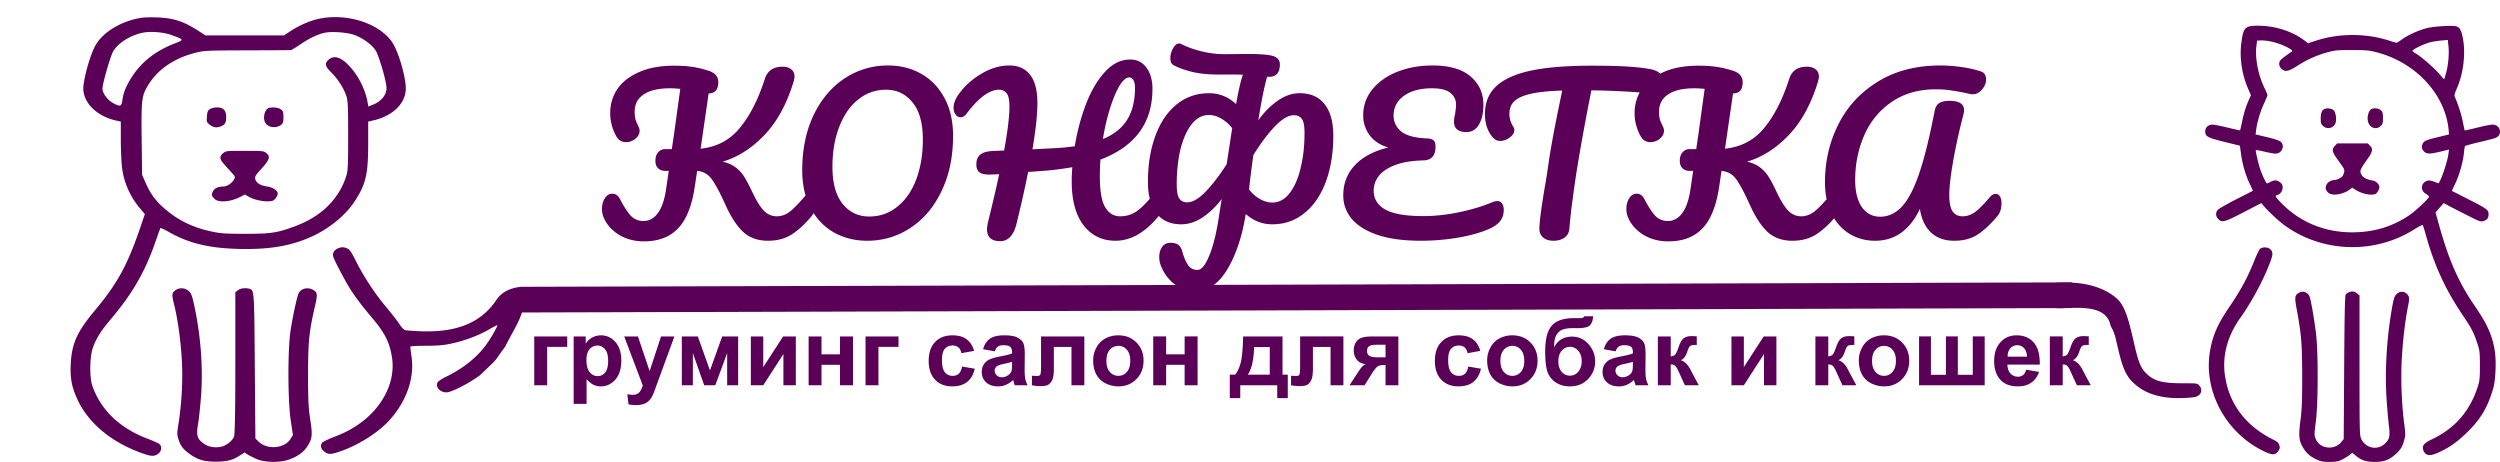 <svg width="292" height="54" fill="none" xmlns="http://www.w3.org/2000/svg"><path d="M286.826 3.06c.453.1.664.448.843 1.434.338 1.813.053 4.104-.716 5.847-.295.688-.316.787-.19 1.066.39.907.748 2.052.906 2.869.095.508.19.936.211.956.011.02.664-.13 1.444-.318.78-.2 1.592-.36 1.803-.36.906 0 1.212 1.146.411 1.525-.159.08-1.033.309-1.929.518-.896.21-1.666.418-1.697.468-.032.06-.095.418-.127.807-.094 1.006-.516 2.51-1.001 3.546l-.411.877 1.845.936c2.245 1.136 2.445 1.285 2.445 1.753 0 .478-.148.697-.58.827-.358.11-.432.09-2.087-.757-.938-.468-1.908-.966-2.139-1.106l-.433-.229-.484.548-.475.548.411 1.464c1.128 4.054 2.266 6.654 4.1 9.344 1.497 2.181 2.066 3.416 2.382 5.16.232 1.225.148 3.486-.147 4.552-.622 2.211-1.497 3.675-3.13 5.24-1.202 1.145-1.993 1.693-3.299 2.29-1.012.469-1.529.369-1.761-.338-.147-.468.127-.797 1.044-1.226 2.73-1.294 4.521-3.396 5.407-6.365.147-.508.189-.986.179-2.29 0-1.485-.032-1.724-.285-2.5-.411-1.266-.674-1.784-1.749-3.378-2.013-2.978-3.299-5.797-4.29-9.363-.158-.578-.316-1.076-.358-1.126-.032-.04-.517.22-1.075.568-4.575 2.839-10.53 2.67-14.935-.438-.749-.528-2.098-1.783-2.614-2.42l-.222-.27-2.044 1.056c-2.266 1.185-2.572 1.265-2.994.797-.316-.339-.326-.777-.021-1.086.137-.14 1.096-.677 2.14-1.215 1.043-.528 1.908-.976 1.929-.986.01-.02-.148-.369-.348-.777-.485-1.006-.875-2.321-1.033-3.517l-.137-.976-1.781-.438c-2.003-.498-2.266-.638-2.266-1.225 0-.468.347-.797.853-.797.201 0 .991.16 1.771.349.78.189 1.433.338 1.444.318.021-.02.126-.478.242-1.026.201-.996.454-1.803.833-2.63l.2-.438-.358-.826c-.696-1.614-.991-3.567-.769-5.25.231-1.843.432-2.052 1.949-2.052 1.982.01 3.974.638 5.418 1.723l.443.329.969-.319c2.583-.846 5.723-.856 8.327-.04.506.17.969.3 1.022.3.053 0 .348-.18.654-.4.727-.517 1.855-1.035 2.835-1.294.759-.21 2.898-.349 3.425-.24zm-3.035 1.892c-.569.16-1.56.608-1.908.857-.179.13-.158.17.401.518.716.448 2.213 1.783 2.761 2.46.211.27.411.469.432.449.021-.02.127-.369.243-.777.242-.917.358-2.232.253-3.118l-.074-.677-.77.07c-.432.04-1.033.139-1.338.218zm-20.237.389c-.19 1.384.19 3.387.907 4.87.21.43.379.838.379.897 0 .06-.19.518-.422 1.026-.442.967-.779 2.122-.895 3.019l-.074.547 1.349.32c.896.218 1.423.398 1.591.537.538.488.127 1.385-.621 1.385-.19 0-.791-.11-1.328-.24-.527-.129-.97-.199-.97-.159 0 .28.358 1.783.569 2.351.242.687.654 1.534.748 1.534a3.4 3.4 0 00.464-.21c.474-.228.759-.188 1.138.14.443.379.201 1.235-.39 1.415-.305.09-.263.18.264.747 2.224 2.36 5.122 3.606 8.432 3.616 2.54.01 4.785-.668 6.777-2.042.727-.498 2.234-1.933 2.234-2.112 0-.08-.158-.23-.358-.339-.674-.378-.601-1.265.127-1.524.253-.09.611-.01 1.296.29.2.089 1.065-2.381 1.202-3.407l.073-.538-.98.239c-1.275.308-1.613.308-1.939-.01-.316-.29-.338-.728-.053-1.066.158-.2.485-.319 1.592-.588l1.38-.339-.052-.597c-.422-4.134-3.879-7.83-8.401-8.995-.896-.23-1.201-.26-2.845-.26-1.613-.01-1.961.02-2.741.22a12.209 12.209 0 00-3.583 1.564c-1.16.737-1.529.807-1.95.398a.76.76 0 01-.169-.936c.063-.1.38-.369.717-.608.337-.239.653-.468.706-.508.126-.1-.675-.557-1.486-.846-.78-.28-1.581-.429-2.192-.409l-.422.02-.074.598z" fill="#5a0057"/><path d="M278.099 12.891c.19.19.232.349.232.907 0 .578-.032.697-.263.906-.633.608-1.529.1-1.529-.856 0-.538.211-1.026.475-1.126.379-.13.864-.06 1.085.17zm-5.565-.049c.253.199.401.976.274 1.464-.168.647-.991.877-1.486.398-.221-.209-.263-.328-.263-.876 0-.827.242-1.166.843-1.166.232 0 .495.08.632.18zm4.269 4.163c.411.419.337.718-.422 1.773-.379.518-.685 1.046-.685 1.176 0 .578.506.986 1.391 1.125.422.06.823.439.823.767 0 .27-.274.738-.475.817-.569.2-1.623-.04-2.382-.538l-.305-.209-.348.25c-.791.577-2.077.746-2.467.328-.305-.309-.358-.518-.221-.867.116-.319.548-.597.928-.597.263 0 .758-.23.948-.439.074-.09.169-.308.211-.488.063-.279 0-.418-.601-1.235-.822-1.125-.885-1.375-.506-1.803l.285-.319h3.573l.253.26zm-11.647 12.093c.348.329.348.598-.01 1.544-.738 1.982-2.15 4.632-3.457 6.455-1.613 2.261-2.214 4.702-1.75 7.152.569 3.118 2.466 5.538 5.502 7.063.527.259.685.388.769.657.106.289.095.388-.073.657-.338.548-.696.568-1.676.1-4.511-2.142-7.167-7.112-6.314-11.834.316-1.743.886-3.038 2.161-4.92 1.465-2.162 2.182-3.487 3.014-5.569.253-.627.538-1.215.633-1.315.242-.259.927-.249 1.201.01zM241.381 33c3.119 0 5.068 1.075 6 2 .979.984 1.394 3.004 1.958 5.44.449 1.92.737 2.606 1.393 3.223.875.845 1.866 1.104 4.215 1.104 1.681 0 1.693 0 1.923.258.334.368.311.845-.046 1.134-.242.199-.461.248-1.359.308-2.614.169-4.56-.308-5.965-1.472-1.105-.915-1.52-1.76-2.119-4.306C246.955 38.84 247 39 246.5 38c-.5-2.523-3.962-2-6.115-2-.807 0-2.601-.923-2.278-1.5.287-.527-.411-1.5 3.274-1.5zm33.525 1.059c.116.02.316.13.442.249l.243.199v8.178c0 7.72.01 8.198.2 8.577.527 1.105 1.887 1.384 2.761.557.559-.518.633-.866.454-2.22a73.563 73.563 0 01-.274-3.338c-.19-3.297.073-7.192.727-10.688.147-.767.232-.996.464-1.225.369-.349.853-.359 1.201-.02.306.279.327.508.106 1.593-.296 1.465-.57 3.776-.696 5.907-.137 2.321-.032 5.32.285 7.71.147 1.156.147 1.325-.011 1.883-.2.767-.443 1.136-1.065 1.684-.727.637-1.296.836-2.36.846-1.012 0-1.571-.18-2.245-.747l-.39-.319-.327.27c-.19.139-.58.378-.875.527-.453.22-.675.26-1.433.27-.749 0-.991-.04-1.476-.26-.801-.358-1.275-.767-1.676-1.474-.453-.807-.495-1.305-.263-3.168.158-1.265.2-2.26.2-5.11-.011-3.755-.095-4.86-.632-7.76-.264-1.424-.243-1.663.179-1.942.506-.339 1.138-.12 1.338.468.148.439.496 2.41.717 4.154.274 2.112.274 8.168-.011 10.39-.189 1.494-.189 1.593-.01 2.022.464 1.155 2.171 1.364 2.983.358l.284-.348.053-8.328c.042-6.325.084-8.377.179-8.537.148-.249.611-.418.928-.358z" fill="#5a0057"/><path d="M62.4 39.296h3.852v1.22H63.91V45H62.4v-5.704zm4.604 0h1.407v.838a2.106 2.106 0 011.778-.967c.662 0 1.224.26 1.686.779.462.519.693 1.242.693 2.17 0 .952-.233 1.693-.698 2.223-.466.527-1.03.79-1.692.79a1.94 1.94 0 01-.86-.188c-.254-.125-.522-.34-.805-.645v2.874h-1.51v-7.874zm1.493 2.755c0 .641.127 1.116.381 1.424.254.304.564.456.93.456.35 0 .642-.14.875-.419.233-.283.349-.745.349-1.386 0-.597-.12-1.041-.36-1.332-.24-.29-.537-.435-.891-.435-.37 0-.675.144-.919.43-.243.283-.365.704-.365 1.262zm4.41-2.755h1.606l1.364 4.05 1.332-4.05h1.563l-2.014 5.49-.36.993c-.133.333-.26.587-.382.762a1.557 1.557 0 01-.413.425 1.735 1.735 0 01-.575.258c-.225.06-.482.09-.768.09-.29 0-.575-.03-.854-.09l-.134-1.182c.236.047.45.07.639.07.35 0 .61-.104.779-.312.168-.204.297-.465.386-.784l-2.17-5.72zm6.73 0h1.869l1.418 3.974 1.428-3.974h1.864V45h-1.284v-3.754L83.542 45h-1.29l-1.326-3.754V45h-1.29v-5.704zm8.061 0h1.45v3.582l2.321-3.582h1.483V45h-1.45v-3.647L89.148 45h-1.45v-5.704zm6.747 0h1.509v2.09h2.16v-2.09h1.514V45h-1.515v-2.395h-2.16V45h-1.508v-5.704zm6.649 0h3.851v1.22h-2.342V45h-1.509v-5.704zm12.681 1.686l-1.488.269c-.05-.297-.164-.521-.343-.671-.176-.15-.405-.226-.688-.226-.376 0-.677.13-.902.392-.222.258-.333.691-.333 1.3 0 .677.113 1.155.338 1.434.229.28.536.419.919.419.286 0 .521-.08.703-.242.183-.164.312-.446.387-.843l1.482.252c-.154.68-.449 1.195-.886 1.542s-1.022.52-1.756.52c-.834 0-1.501-.262-1.998-.789-.494-.526-.741-1.255-.741-2.186 0-.941.248-1.674.746-2.197.498-.526 1.171-.789 2.02-.789.694 0 1.246.15 1.654.451.412.297.707.752.886 1.364zm2.417.054l-1.369-.247c.154-.551.419-.96.794-1.224.376-.265.935-.398 1.676-.398.673 0 1.175.08 1.504.242.33.157.561.36.693.607.136.243.204.693.204 1.348l-.016 1.762c0 .5.023.871.07 1.111.05.237.141.49.274.763h-1.493c-.04-.1-.088-.249-.145-.446a2.457 2.457 0 00-.054-.177 2.73 2.73 0 01-.827.564 2.371 2.371 0 01-.94.188c-.587 0-1.051-.16-1.391-.478-.337-.319-.505-.722-.505-1.209 0-.322.077-.608.231-.859a1.49 1.49 0 01.644-.58c.28-.136.681-.254 1.203-.355.706-.132 1.195-.256 1.467-.37v-.15c0-.29-.072-.496-.215-.618-.143-.126-.414-.188-.811-.188-.269 0-.478.053-.629.16-.15.105-.272.29-.365.554zm2.02 1.225c-.194.064-.5.141-.919.23-.419.09-.693.178-.822.264-.196.14-.295.317-.295.532 0 .21.079.394.236.547a.826.826 0 00.602.231c.272 0 .532-.09.779-.268a.953.953 0 00.36-.5c.039-.128.059-.374.059-.735v-.301zm3.384-2.965h5.054V45h-1.504v-4.48h-2.057v2.563c0 .651-.076 1.11-.226 1.375-.15.26-.317.433-.499.515-.183.083-.477.124-.881.124a6.18 6.18 0 01-.951-.097v-1.112c.032 0 .116.004.252.01.158.012.28.017.366.017.204 0 .329-.066.376-.199.046-.136.07-.51.07-1.122v-3.298zm6.085 2.771c0-.5.124-.986.371-1.455.247-.47.596-.827 1.047-1.074a3.13 3.13 0 011.52-.371c.863 0 1.57.281 2.122.843.551.559.827 1.266.827 2.122 0 .863-.28 1.579-.838 2.148-.555.566-1.255.849-2.1.849a3.33 3.33 0 01-1.499-.355 2.44 2.44 0 01-1.079-1.036c-.247-.459-.371-1.015-.371-1.67zm1.547.08c0 .567.134 1 .403 1.3.268.301.599.452.993.452s.724-.15.989-.451c.268-.301.402-.738.402-1.31 0-.56-.134-.99-.402-1.29a1.265 1.265 0 00-.989-.451c-.394 0-.725.15-.993.451-.269.3-.403.734-.403 1.3zm5.468-2.851h1.509v2.09h2.159v-2.09h1.515V45h-1.515v-2.395h-2.159V45h-1.509v-5.704zM149.181 45h-4.318v1.504h-1.225v-2.74h.618c.258-.286.471-.733.639-1.342.169-.609.269-1.65.301-3.126h4.603v4.469h.612v2.739h-1.23V45zm-.875-1.235l.005-3.228h-1.826c-.061 1.575-.311 2.651-.752 3.228h2.573zm3.55-4.47h5.054V45h-1.503v-4.48h-2.058v2.563c0 .651-.075 1.11-.225 1.375-.151.26-.317.433-.5.515-.182.083-.476.124-.881.124a6.18 6.18 0 01-.95-.097v-1.112c.032 0 .116.004.252.01.158.012.28.017.365.017.205 0 .33-.066.376-.199.047-.136.07-.51.07-1.122v-3.298zm11.473 0V45h-1.499v-2.369h-.139c-.326 0-.566.043-.72.13-.15.082-.319.259-.505.531l-.091.113-.994 1.595h-1.756l1.079-1.654c.308-.473.588-.745.838-.817-.422-.025-.766-.184-1.031-.478-.261-.297-.392-.675-.392-1.133 0-.369.086-.684.258-.945.175-.262.406-.439.693-.532.29-.097.719-.145 1.289-.145h2.97zm-1.499.973h-1.079c-.398 0-.677.057-.838.172-.161.11-.242.297-.242.559 0 .26.092.449.274.563.183.115.482.172.897.172h.988v-1.466zm11.07.714l-1.488.269c-.05-.297-.164-.521-.343-.671-.176-.15-.405-.226-.688-.226-.376 0-.677.13-.902.392-.222.258-.333.691-.333 1.3 0 .677.113 1.155.338 1.434.229.28.536.419.919.419.286 0 .521-.08.703-.242.183-.164.312-.446.387-.843l1.482.252c-.154.68-.449 1.195-.886 1.542s-1.022.52-1.756.52c-.834 0-1.501-.262-1.998-.789-.494-.526-.741-1.255-.741-2.186 0-.941.248-1.674.746-2.197.498-.526 1.171-.789 2.02-.789.694 0 1.246.15 1.654.451.412.297.707.752.886 1.364zm.801 1.085c0-.5.123-.986.37-1.455.247-.47.596-.827 1.047-1.074a3.135 3.135 0 011.52-.371c.863 0 1.571.281 2.122.843.552.559.827 1.266.827 2.122 0 .863-.279 1.579-.838 2.148-.555.566-1.255.849-2.1.849a3.326 3.326 0 01-1.498-.355 2.437 2.437 0 01-1.08-1.036c-.247-.459-.37-1.015-.37-1.67zm1.546.08c0 .567.135 1 .403 1.3.269.301.6.452.994.452s.723-.15.988-.451c.269-.301.403-.738.403-1.31 0-.56-.134-.99-.403-1.29a1.263 1.263 0 00-.988-.451c-.394 0-.725.15-.994.451-.268.3-.403.734-.403 1.3zm9.808-5.204h1.026c-.032.455-.152.8-.36 1.037-.204.233-.711.35-1.52.35-.097 0-.193-.003-.29-.006h-.193c-.48 0-.871.053-1.171.16-.301.105-.548.309-.742.613-.189.304-.288.795-.295 1.472.222-.42.509-.732.859-.94.355-.208.776-.312 1.263-.312.748 0 1.382.292 1.901.876.519.58.779 1.253.779 2.02 0 .798-.274 1.484-.822 2.056-.544.573-1.257.86-2.138.86-.605 0-1.137-.145-1.595-.435a2.42 2.42 0 01-.983-1.187c-.197-.505-.295-1.34-.295-2.503 0-1.368.25-2.35.752-2.949.505-.598 1.384-.897 2.637-.897h.763c.211 0 .352-.071.424-.215zm-3.04 5.248c0 .52.129.93.387 1.235.261.301.58.451.956.451.404 0 .736-.155.993-.467.262-.315.392-.72.392-1.214 0-.505-.132-.911-.397-1.219-.261-.311-.585-.467-.972-.467-.376 0-.697.152-.962.456-.265.305-.397.713-.397 1.225zm6.687-1.155l-1.37-.247c.154-.551.419-.96.795-1.224.376-.265.935-.398 1.676-.398.673 0 1.175.08 1.504.242.329.157.56.36.693.607.136.243.204.693.204 1.348l-.016 1.762c0 .5.023.871.07 1.111.05.237.141.49.274.763h-1.494a6.053 6.053 0 01-.145-.446 3.464 3.464 0 00-.053-.177 2.73 2.73 0 01-.827.564 2.371 2.371 0 01-.94.188c-.588 0-1.051-.16-1.392-.478-.336-.319-.504-.722-.504-1.209 0-.322.077-.608.231-.859.154-.254.368-.448.644-.58.279-.136.68-.254 1.203-.355.706-.132 1.194-.256 1.466-.37v-.15c0-.29-.071-.496-.214-.618-.144-.126-.414-.188-.811-.188-.269 0-.478.053-.629.16-.15.105-.272.29-.365.554zm2.019 1.225a9.363 9.363 0 01-.918.23c-.419.09-.693.178-.822.264-.197.14-.295.317-.295.532 0 .21.079.394.236.547a.826.826 0 00.602.231c.272 0 .531-.09.779-.268a.946.946 0 00.359-.5c.04-.128.059-.374.059-.735v-.301zm2.917-2.965h1.504v2.331c.251-.029.428-.106.532-.231.103-.125.229-.4.376-.822.193-.562.404-.922.633-1.08.23-.157.53-.236.903-.236.114 0 .313.01.596.027l.005 1c-.397 0-.651.037-.762.112-.111.079-.231.313-.36.704-.176.526-.428.85-.758.972.477.132.88.546 1.209 1.24l.059.113.843 1.574h-1.622l-.752-1.649c-.154-.333-.288-.546-.403-.64-.111-.096-.277-.144-.499-.144V45h-1.504v-5.704zm8.594 0h1.45v3.582l2.32-3.582h1.483V45h-1.451v-3.647L203.682 45h-1.45v-5.704zm9.807 0h1.504v2.331c.251-.029.428-.106.532-.231.104-.125.229-.4.376-.822.193-.562.405-.922.634-1.08.229-.157.53-.236.902-.236.115 0 .313.01.596.027l.006 1c-.398 0-.652.037-.763.112-.111.079-.231.313-.36.704-.175.526-.428.85-.757.972.476.132.879.546 1.208 1.24l.059.113.844 1.574h-1.622l-.752-1.649c-.154-.333-.289-.546-.403-.64-.111-.096-.278-.144-.5-.144V45h-1.504v-5.704zm5.071 2.771c0-.5.123-.986.37-1.455.247-.47.596-.827 1.048-1.074a3.13 3.13 0 011.52-.371c.863 0 1.57.281 2.121.843.552.559.827 1.266.827 2.122 0 .863-.279 1.579-.837 2.148-.556.566-1.256.849-2.101.849a3.329 3.329 0 01-1.498-.355 2.437 2.437 0 01-1.08-1.036c-.247-.459-.37-1.015-.37-1.67zm1.547.08c0 .567.134 1 .402 1.3.269.301.6.452.994.452s.723-.15.988-.451c.269-.301.403-.738.403-1.31 0-.56-.134-.99-.403-1.29a1.263 1.263 0 00-.988-.451c-.394 0-.725.15-.994.451-.268.3-.402.734-.402 1.3zm5.489-2.851h1.386v4.485h1.751v-4.485h1.391v4.485h1.745v-4.485h1.391V45h-7.664v-5.704zm12.514 3.889l1.504.252c-.193.551-.499.972-.918 1.262-.415.287-.936.43-1.563.43-.992 0-1.726-.324-2.202-.972-.376-.52-.564-1.175-.564-1.966 0-.945.247-1.685.741-2.218.494-.538 1.119-.806 1.875-.806.848 0 1.518.281 2.008.843.491.559.725 1.416.704 2.573h-3.781c.01.448.132.797.365 1.047.233.247.523.371.87.371a.924.924 0 00.596-.193c.161-.13.283-.337.365-.623zm.086-1.526c-.01-.437-.123-.768-.338-.993a1.035 1.035 0 00-.784-.344c-.33 0-.602.12-.817.36-.214.24-.32.565-.316.977h2.255zm2.675-2.363h1.504v2.331c.251-.029.428-.106.532-.231.104-.125.229-.4.376-.822.193-.562.404-.922.634-1.08.229-.157.53-.236.902-.236.115 0 .313.01.596.027l.006 1c-.398 0-.652.037-.763.112-.111.079-.231.313-.36.704-.175.526-.428.85-.757.972.476.132.879.546 1.208 1.24l.059.113.843 1.574h-1.622l-.752-1.649c-.154-.333-.288-.546-.402-.64-.111-.096-.278-.144-.5-.144V45h-1.504v-5.704z" fill="#5a0057"/><path d="M60.947 34.998l181.057-.515" stroke="#5a0057" stroke-width="3"/><path d="M94.6 22.648c.208 0 .368.096.48.288.128.192.192.456.192.792 0 .624-.152 1.12-.456 1.488-.768.928-1.544 1.648-2.328 2.16-.784.496-1.712.744-2.784.744-1.184 0-2.152-.344-2.904-1.032-.752-.704-1.456-1.792-2.112-3.264-.48-1.056-.88-1.84-1.2-2.352-.304-.528-.608-.896-.912-1.104-.304-.224-.688-.36-1.152-.408l-.264 1.776c-.336 2.288-.992 3.936-1.968 4.944-.96 1.008-2.288 1.512-3.984 1.512-1.104 0-2.088-.264-2.952-.792-.848-.544-1.44-1.232-1.776-2.064a2.56 2.56 0 01-.168-.936c0-.48.112-.896.336-1.248.224-.352.512-.528.864-.528.208 0 .384.056.528.168.144.096.28.272.408.528.496.928.928 1.576 1.296 1.944.384.368.856.552 1.416.552.64 0 1.184-.288 1.632-.864.464-.592.792-1.496.984-2.712l.336-2.28h-.384c-.368 0-.656-.104-.864-.312-.208-.208-.312-.496-.312-.864 0-.416.104-.744.312-.984.224-.256.496-.384.816-.384h.792c.112-.784.192-1.328.24-1.632l.744-5.4a10.286 10.286 0 00-1.176-.072c-1.36 0-2.392.24-3.096.72-.704.464-1.056 1.136-1.056 2.016 0 .4.04.728.12.984.096.24.216.512.36.816a.953.953 0 01.096.432c0 .352-.168.664-.504.936-.32.256-.68.384-1.08.384-.512 0-.888-.224-1.128-.672a5.464 5.464 0 01-.72-2.736c0-1.008.272-1.928.816-2.76.56-.832 1.4-1.496 2.52-1.992 1.12-.512 2.504-.768 4.152-.768.72 0 1.376.04 1.968.12.608.08 1.272.232 1.992.456.784.24 1.176.688 1.176 1.344 0 .88-.376 1.32-1.128 1.32l-.936 6.456c1.872-.192 3.392-.992 4.56-2.4 1.184-1.424 2.168-3.352 2.952-5.784.144-.448.384-.792.72-1.032.352-.24.792-.36 1.32-.36.448 0 .792.104 1.032.312.256.192.384.472.384.84 0 .112-.032.296-.096.552-.8 2.64-1.944 4.736-3.432 6.288-1.488 1.552-3.112 2.584-4.872 3.096.608.144 1.104.36 1.488.648.4.288.736.648 1.008 1.08.272.416.584 1 .936 1.752.496 1.056.96 1.808 1.392 2.256.432.432.936.648 1.512.648.512 0 1-.168 1.464-.504.464-.352 1.048-.944 1.752-1.776.192-.224.408-.336.648-.336zm6.685 5.472c-1.424 0-2.712-.32-3.864-.96-1.136-.64-2.04-1.576-2.712-2.808-.672-1.248-1.008-2.736-1.008-4.464 0-2.432.44-4.576 1.32-6.432.896-1.856 2.104-3.288 3.624-4.296a9.08 9.08 0 015.088-1.512c1.424 0 2.704.32 3.84.96 1.152.64 2.064 1.584 2.736 2.832.672 1.232 1.008 2.712 1.008 4.44 0 2.432-.448 4.576-1.344 6.432-.88 1.856-2.088 3.288-3.624 4.296-1.52 1.008-3.208 1.512-5.064 1.512zm.24-2.832c1.248 0 2.344-.384 3.288-1.152.96-.768 1.696-1.832 2.208-3.192.512-1.376.768-2.928.768-4.656 0-1.904-.4-3.344-1.2-4.32-.8-.992-1.832-1.488-3.096-1.488-1.232 0-2.32.384-3.264 1.152-.944.752-1.68 1.816-2.208 3.192-.528 1.36-.792 2.912-.792 4.656 0 1.904.4 3.352 1.2 4.344.8.976 1.832 1.464 3.096 1.464zm33.61-2.64c.208 0 .368.096.48.288.128.192.192.456.192.792 0 .624-.152 1.12-.456 1.488-1.584 1.936-3.272 2.904-5.064 2.904-1.552 0-2.792-.6-3.72-1.8-.928-1.2-1.392-2.92-1.392-5.16 0-.544.024-1.088.072-1.632a33.93 33.93 0 01-3.456.432c-.832.064-1.4.104-1.704.12-.32 1.632-.768 3.632-1.344 6-.336 1.392-.976 2.088-1.92 2.088-1.024 0-1.536-.464-1.536-1.392 0-.208.04-.496.12-.864.544-2.192.976-4.048 1.296-5.568l-1.152.048c-.528 0-.912-.088-1.152-.264-.24-.192-.36-.496-.36-.912 0-.528.152-.912.456-1.152.304-.256.808-.4 1.512-.432l1.272-.048c.416-2.256.624-3.976.624-5.16 0-.752-.112-1.264-.336-1.536a1.093 1.093 0 00-.888-.408c-1.12 0-2.384.936-3.792 2.808-.208.272-.44.408-.696.408-.224 0-.416-.104-.576-.312-.16-.208-.24-.472-.24-.792 0-.496.2-1.024.6-1.584a8.534 8.534 0 012.664-2.4c1.072-.64 2.16-.96 3.264-.96 1.04 0 1.84.36 2.4 1.08.576.704.864 1.808.864 3.312 0 1.328-.192 3.128-.576 5.4l2.352-.12a24.872 24.872 0 002.592-.24c.288-1.76.728-3.408 1.32-4.944.592-1.536 1.328-2.784 2.208-3.744.88-.96 1.864-1.44 2.952-1.44.8 0 1.432.32 1.896.96.464.624.696 1.448.696 2.472 0 3.968-2.024 6.72-6.072 8.256-.048.64-.072 1.304-.072 1.992 0 1.68.208 2.872.624 3.576.416.704 1 1.056 1.752 1.056.656 0 1.256-.168 1.8-.504.544-.352 1.16-.944 1.848-1.776.192-.224.408-.336.648-.336zm-3.24-13.608c-.352 0-.728.32-1.128.96-.384.64-.752 1.512-1.104 2.616a24.642 24.642 0 00-.84 3.624c1.28-.528 2.224-1.28 2.832-2.256.608-.976.912-2.232.912-3.768 0-.368-.064-.656-.192-.864-.128-.208-.288-.312-.48-.312zm19.897 1.848c1.296 0 2.272.432 2.928 1.296.672.848 1.008 2.072 1.008 3.672 0 2-.288 3.784-.864 5.352-.576 1.568-1.408 2.792-2.496 3.672-1.072.88-2.328 1.32-3.768 1.32-1.152 0-2.184-.4-3.096-1.2-.416 2.592-1.128 4.736-2.136 6.432-1.008 1.696-2.248 2.544-3.72 2.544-.944 0-1.768-.264-2.472-.792-.688-.528-1.208-1.224-1.56-2.088a2.712 2.712 0 01-.216-1.08c0-.464.112-.856.336-1.176.224-.32.544-.48.96-.48.416 0 .728.08.936.24.208.16.36.416.456.768.192.688.416 1.216.672 1.584.256.384.624.576 1.104.576.448 0 .888-.512 1.32-1.536.448-1.008.824-2.448 1.128-4.32l.384-2.424c-.688.896-1.44 1.616-2.256 2.16-.8.528-1.624.792-2.472.792-1.264 0-2.232-.432-2.904-1.296-.656-.864-.984-2.088-.984-3.672 0-2 .288-3.784.864-5.352.576-1.568 1.4-2.792 2.472-3.672 1.088-.88 2.352-1.32 3.792-1.32 1.2 0 2.256.424 3.168 1.272.288-1.616.552-2.76.792-3.432a33.24 33.24 0 00-1.464-.024h-1.512c-1.104 0-2.096-.104-2.976-.312-.88-.224-1.6-.488-2.16-.792-.24-.128-.36-.4-.36-.816 0-.384.104-.76.312-1.128.208-.384.448-.576.72-.576.08 0 .168.024.264.072.656.336 1.432.616 2.328.84.896.224 1.824.336 2.784.336l2.76-.024c.912 0 1.664.04 2.256.12.512.064.864.192 1.056.384.208.176.312.416.312.72 0 .512-.12.888-.36 1.128-.224.24-.6.344-1.128.312-.32 1.104-.664 2.8-1.032 5.088.672-.944 1.424-1.704 2.256-2.28.832-.592 1.688-.888 2.568-.888zm-13.128 12.744c.624 0 1.336-.408 2.136-1.224.8-.832 1.624-1.904 2.472-3.216l.648-4.224a4.512 4.512 0 00-1.296-1.128c-.464-.272-.936-.408-1.416-.408-.784 0-1.464.368-2.04 1.104-.56.72-.992 1.696-1.296 2.928-.288 1.232-.432 2.592-.432 4.08 0 .816.104 1.368.312 1.656.208.288.512.432.912.432zm9.936.024c.784 0 1.456-.36 2.016-1.08.576-.736 1.008-1.72 1.296-2.952.304-1.232.456-2.592.456-4.08 0-.832-.104-1.384-.312-1.656-.208-.288-.52-.432-.936-.432-.64 0-1.384.44-2.232 1.32-.832.88-1.664 1.992-2.496 3.336a129.867 129.867 0 00-.504 4.008c.368.48.792.856 1.272 1.128.48.272.96.408 1.44.408zm25.669-.024c.24-.096.44-.144.6-.144.256 0 .448.096.576.288.128.192.192.44.192.744 0 .48-.12.888-.36 1.224-.224.336-.616.64-1.176.912-.944.448-2.168.808-3.672 1.08a26.429 26.429 0 01-4.44.384c-2.016 0-3.704-.224-5.064-.672-1.36-.464-2.376-1.096-3.048-1.896-.656-.8-.984-1.704-.984-2.712 0-1.376.44-2.544 1.32-3.504.896-.976 2.208-1.68 3.936-2.112-.944-.272-1.672-.752-2.184-1.44a3.847 3.847 0 01-.744-2.304c0-1.152.36-2.168 1.08-3.048.736-.896 1.72-1.584 2.952-2.064s2.584-.72 4.056-.72c1.984 0 3.472.432 4.464 1.296.992.848 1.488 1.952 1.488 3.312 0 .944-.176 1.712-.528 2.304-.336.576-.824.864-1.464.864-.448 0-.8-.096-1.056-.288-.256-.208-.384-.512-.384-.912 0-.272.04-.568.12-.888.08-.528.12-.888.12-1.08 0-.576-.216-1.04-.648-1.392-.432-.368-1.152-.552-2.16-.552-1.36 0-2.448.288-3.264.864-.816.576-1.224 1.352-1.224 2.328 0 .752.304 1.376.912 1.872.624.48 1.632.744 3.024.792.352.016.6.096.744.24.144.144.216.384.216.72 0 1.056-.48 1.592-1.44 1.608-1.328.032-2.432.216-3.312.552-.864.336-1.496.768-1.896 1.296-.384.512-.576 1.064-.576 1.656 0 .992.464 1.744 1.392 2.256.928.496 2.4.744 4.416.744 1.328 0 2.728-.152 4.2-.456 1.488-.32 2.76-.704 3.816-1.152zM192.786 8.08c.496.096.864.264 1.104.504.256.24.384.52.384.84 0 .528-.152.912-.456 1.152-.288.24-.752.336-1.392.288a93.77 93.77 0 00-3.384-.216c-.8-.048-1.856-.08-3.168-.096a271.194 271.194 0 00-1.632 8.88c-.176 1.088-.36 2.352-.552 3.792a59.182 59.182 0 00-.384 3.456c-.032.464-.224.824-.576 1.08-.352.24-.776.36-1.272.36-.528 0-.936-.128-1.224-.384-.288-.256-.432-.592-.432-1.008 0-.384.056-1.016.168-1.896.128-.896.272-1.832.432-2.808a57.21 57.21 0 00.408-2.544c.176-1.216.376-2.424.6-3.624.224-1.2.448-2.336.672-3.408.048-.24.104-.512.168-.816.064-.32.136-.672.216-1.056-1.568.048-2.8.176-3.696.384-.896.208-1.536.504-1.92.888-.368.368-.552.848-.552 1.44 0 .544.16 1.064.48 1.56a.714.714 0 01.096.36c0 .304-.184.592-.552.864-.352.256-.72.384-1.104.384a.96.96 0 01-.672-.24c-.32-.272-.584-.656-.792-1.152-.208-.512-.312-1.088-.312-1.728 0-1.36.44-2.448 1.32-3.264.896-.832 2.248-1.44 4.056-1.824 1.824-.384 4.16-.576 7.008-.576 1.76 0 3.16.032 4.2.096 1.056.064 1.976.168 2.76.312zm21.463 14.568c.208 0 .368.096.48.288.128.192.192.456.192.792 0 .624-.152 1.12-.456 1.488-.768.928-1.544 1.648-2.328 2.16-.784.496-1.712.744-2.784.744-1.184 0-2.152-.344-2.904-1.032-.752-.704-1.456-1.792-2.112-3.264-.48-1.056-.88-1.84-1.2-2.352-.304-.528-.608-.896-.912-1.104-.304-.224-.688-.36-1.152-.408l-.264 1.776c-.336 2.288-.992 3.936-1.968 4.944-.96 1.008-2.288 1.512-3.984 1.512-1.104 0-2.088-.264-2.952-.792-.848-.544-1.44-1.232-1.776-2.064a2.56 2.56 0 01-.168-.936c0-.48.112-.896.336-1.248.224-.352.512-.528.864-.528.208 0 .384.056.528.168.144.096.28.272.408.528.496.928.928 1.576 1.296 1.944.384.368.856.552 1.416.552.64 0 1.184-.288 1.632-.864.464-.592.792-1.496.984-2.712l.336-2.28h-.384c-.368 0-.656-.104-.864-.312-.208-.208-.312-.496-.312-.864 0-.416.104-.744.312-.984.224-.256.496-.384.816-.384h.792c.112-.784.192-1.328.24-1.632l.744-5.4a10.286 10.286 0 00-1.176-.072c-1.36 0-2.392.24-3.096.72-.704.464-1.056 1.136-1.056 2.016 0 .4.04.728.12.984.096.24.216.512.36.816a.953.953 0 01.096.432c0 .352-.168.664-.504.936-.32.256-.68.384-1.08.384-.512 0-.888-.224-1.128-.672a5.464 5.464 0 01-.72-2.736c0-1.008.272-1.928.816-2.76.56-.832 1.4-1.496 2.52-1.992 1.12-.512 2.504-.768 4.152-.768.72 0 1.376.04 1.968.12.608.08 1.272.232 1.992.456.784.24 1.176.688 1.176 1.344 0 .88-.376 1.32-1.128 1.32l-.936 6.456c1.872-.192 3.392-.992 4.56-2.4 1.184-1.424 2.168-3.352 2.952-5.784.144-.448.384-.792.72-1.032.352-.24.792-.36 1.32-.36.448 0 .792.104 1.032.312.256.192.384.472.384.84 0 .112-.032.296-.096.552-.8 2.64-1.944 4.736-3.432 6.288-1.488 1.552-3.112 2.584-4.872 3.096.608.144 1.104.36 1.488.648.4.288.736.648 1.008 1.08.272.416.584 1 .936 1.752.496 1.056.96 1.808 1.392 2.256.432.432.936.648 1.512.648.512 0 1-.168 1.464-.504.464-.352 1.048-.944 1.752-1.776.192-.224.408-.336.648-.336zm4.764 5.472c-1.104 0-2.104-.272-3-.816-.88-.544-1.576-1.328-2.088-2.352-.512-1.04-.768-2.264-.768-3.672 0-2.432.52-4.68 1.56-6.744 1.04-2.08 2.576-3.744 4.608-4.992 2.032-1.264 4.472-1.896 7.32-1.896.736 0 1.52.056 2.352.168.848.112 1.616.28 2.304.504.448.128.672.448.672.96 0 .416-.16.808-.48 1.176-.304.368-.664.552-1.08.552a1.28 1.28 0 01-.288-.024 24.08 24.08 0 00-2.136-.408 11.69 11.69 0 00-1.872-.144c-2.032 0-3.76.496-5.184 1.488-1.424.976-2.488 2.272-3.192 3.888-.704 1.616-1.056 3.36-1.056 5.232 0 1.36.264 2.416.792 3.168.544.736 1.248 1.104 2.112 1.104.976 0 1.832-.4 2.568-1.2.736-.8 1.408-2.096 2.016-3.888.608-1.792 1.208-4.224 1.8-7.296.096-.448.288-.752.576-.912.288-.16.672-.24 1.152-.24 1.136 0 1.704.368 1.704 1.104 0 .128-.024.288-.072.48a68.566 68.566 0 00-1.152 5.16c-.336 1.872-.504 3.296-.504 4.272 0 .864.128 1.496.384 1.896.256.384.648.576 1.176.576.512 0 1-.168 1.464-.504.464-.352 1.048-.944 1.752-1.776.192-.224.408-.336.648-.336.208 0 .368.096.48.288.128.192.192.456.192.792 0 .624-.152 1.12-.456 1.488-.784.944-1.552 1.664-2.304 2.16-.752.496-1.672.744-2.76.744-1.12 0-2.024-.32-2.712-.96-.688-.656-1.12-1.576-1.296-2.76-1.184 2.48-2.928 3.72-5.232 3.72zM16.197 2.134c-2.127.416-4.08 1.595-4.963 3.027-.67 1.046-1.592 4.367-1.499 5.372.134 1.625 1.686 3.067 3.813 3.545l.562.122v2.092c0 1.147.067 2.6.133 3.22a9.123 9.123 0 002.154 4.874l.522.62-.602 1.767c-1.458 4.245-2.662 6.419-5.244 9.496-2.073 2.488-2.689 3.85-2.81 6.236-.08 1.686.108 2.671.777 4.144 1.257 2.732 3.906 4.956 7.41 6.236.884.315 1.205.386 1.54.335.735-.122 1.11-.945.615-1.361-.12-.102-.71-.366-1.325-.6-3.25-1.218-5.458-3.31-6.475-6.134-.374-1.015-.334-3.534.067-4.58.415-1.107.924-1.9 2.007-3.19 2.609-3.076 4.08-5.626 5.324-9.251.268-.772.509-1.422.535-1.463.04-.04.428.142.897.406 2.314 1.33 4.668 1.92 8.053 2.021 3.625.112 6.22-.315 8.642-1.401 2.127-.955 4.067-2.55 5.123-4.195 1.285-1.99 1.552-3.118 1.552-6.723v-2.55l.575-.131c2.221-.498 3.706-1.89 3.813-3.565.08-1.29-.843-4.52-1.619-5.617-1.485-2.122-5.03-3.3-8.227-2.752-1.11.193-2.448.741-3.545 1.452l-.83.549h-9.176l-.723-.467c-1.819-1.189-3.01-1.575-5.016-1.636-.856-.03-1.525 0-2.06.102zm3.839 1.96c1.498.549 1.498.538.28 1.016-2.166.863-3.771 2.112-4.882 3.829-.695 1.066-1.017 1.848-1.15 2.813-.094.7-.255.741-1.097.274-.629-.335-1.218-1.147-1.218-1.676 0-.579.937-3.829 1.258-4.367.602-.995 2.047-1.889 3.505-2.173.936-.173 2.38-.051 3.304.284zm21.136-.081c.99.284 2.235 1.137 2.703 1.879.388.599 1.27 3.646 1.27 4.377 0 .833-.615 1.585-1.632 1.98l-.494.194-.08-.488c-.295-1.635-1.218-3.382-2.409-4.52-.883-.842-1.618-.974-2.207-.406-.415.407-.334.742.348 1.412.736.71 1.418 1.757 1.752 2.681.214.58.241 1.148.241 4.723 0 3.666-.027 4.133-.254 4.824-.91 2.702-2.956 4.662-6.033 5.79-2.047.75-2.743.852-5.82.852-2.26-.01-2.755-.04-3.678-.233-2.087-.427-3.706-1.158-5.164-2.306-1.418-1.127-2.074-1.97-2.742-3.493l-.375-.864-.053-4.204c-.054-4.713 0-5.058.842-6.399 1.177-1.858 3.238-3.179 5.833-3.737.749-.163 1.458-.183 5.739-.193 2.689-.01 4.95-.02 5.016-.03.08 0 .616-.336 1.204-.732 1.11-.741 1.98-1.138 2.836-1.31.763-.142 2.288-.04 3.157.203z" fill="#5a0057"/><path d="M24.53 12.737c-.253.152-.32.305-.36.853-.054.64-.04.69.347.985.428.325.803.376 1.271.183.495-.193.616-.406.63-1.056 0-.813-.322-1.158-1.071-1.158-.294 0-.629.081-.816.193zm6.863-.122c-.495.153-.735 1.24-.387 1.757.36.549 1.257.64 1.832.203.214-.162.268-.345.268-.893 0-.6-.04-.732-.308-.914-.294-.214-.977-.285-1.405-.153zm-5.31 5.261c-.201.142-.335.366-.335.538 0 .285.134.468 1.23 1.656.51.558.523.579.335.924-.227.416-.816.792-1.244.792-.575 0-1.003.193-1.19.549-.214.396-.16.61.24.944.482.407 1.833.285 2.903-.264l.589-.294.415.243c.776.447 2.14.68 2.809.488.254-.081.602-.559.602-.843 0-.366-.562-.731-1.27-.833-.777-.112-1.232-.406-1.352-.863-.067-.295.027-.447.762-1.25.923-1.025 1.03-1.38.509-1.797-.294-.234-.361-.244-2.488-.244-2.154 0-2.194 0-2.515.254zM39.495 29c-.441.173-.682.559-.588.934.12.457 1.485 3.037 2.087 3.961.695 1.057 1.404 1.97 2.568 3.352 1.431 1.706 1.967 2.793 2.234 4.58.388 2.671-.99 5.546-3.572 7.486-1.03.761-1.872 1.208-3.29 1.756-.643.244-1.231.539-1.311.64-.241.356-.148.721.267 1.046.495.366.776.346 2.087-.121 2.1-.762 4.361-2.235 5.592-3.647 1.953-2.214 2.85-4.864 2.501-7.302a25.507 25.507 0 01-.147-1.168c0-.091.482-.122 1.78-.132 1.39 0 2.006-.05 2.902-.233 1.499-.295 3.331-.975 4.522-1.676.535-.315.963-.528.963-.488 0 .173-.602 1.25-1.15 2.052-1.07 1.584-2.783 2.976-4.91 4.001-.415.204-.83.478-.91.61-.32.518.255 1.178 1.017 1.178.602 0 2.649-1.056 3.933-2.011C58.5 41.5 57.5 42.5 59 40.5c1.5-3 2.64-4.122 2-7 0 0-2 0-3 1.5-1.929 2.893-4.98 3.882-9.14 3.679-.696-.03-1.392-.081-1.539-.122-.16-.04-.441-.335-.695-.741-.241-.366-.923-1.24-1.512-1.94-1.298-1.534-2.689-3.657-3.558-5.413-.536-1.077-.71-1.331-1.017-1.453-.442-.173-.616-.173-1.044-.01zm-19.031 4.923c-.388.284-.415.518-.134 1.625.388 1.513.736 3.88.883 6.084.174 2.386.04 5.18-.348 7.759-.2 1.229-.2 1.402 0 1.97.255.772.562 1.148 1.352 1.707.936.65 1.645.853 2.996.853 1.284 0 2.007-.183 2.85-.752l.494-.325.415.274c.24.142.736.386 1.11.539.937.365 2.622.386 3.612.04 1.044-.365 1.766-.873 2.208-1.574.575-.873.615-1.32.334-3.128-.2-1.26-.254-2.275-.254-5.22 0-3.83.12-4.987.75-7.77.374-1.595.36-1.818-.081-2.102-.642-.427-1.525-.234-1.793.406-.187.447-.628 2.468-.91 4.235-.347 2.163-.347 8.206.014 10.583l.254 1.686-.294.467c-.723 1.127-2.73 1.28-3.732.284l-.362-.355-.067-8.49c-.066-8.796-.066-8.826-.615-8.989-.468-.132-1.084-.06-1.364.173l-.295.233v8.227c0 5.677-.053 8.338-.147 8.623-.2.528-.99 1.127-1.632 1.218-.79.112-1.431-.03-1.98-.447-.709-.538-.816-.914-.588-2.275.107-.63.267-2.173.36-3.443.228-3.382-.093-7.282-.922-10.846-.188-.782-.295-1.016-.589-1.25-.468-.355-1.084-.365-1.525-.02z" fill="#5a0057"/></svg>